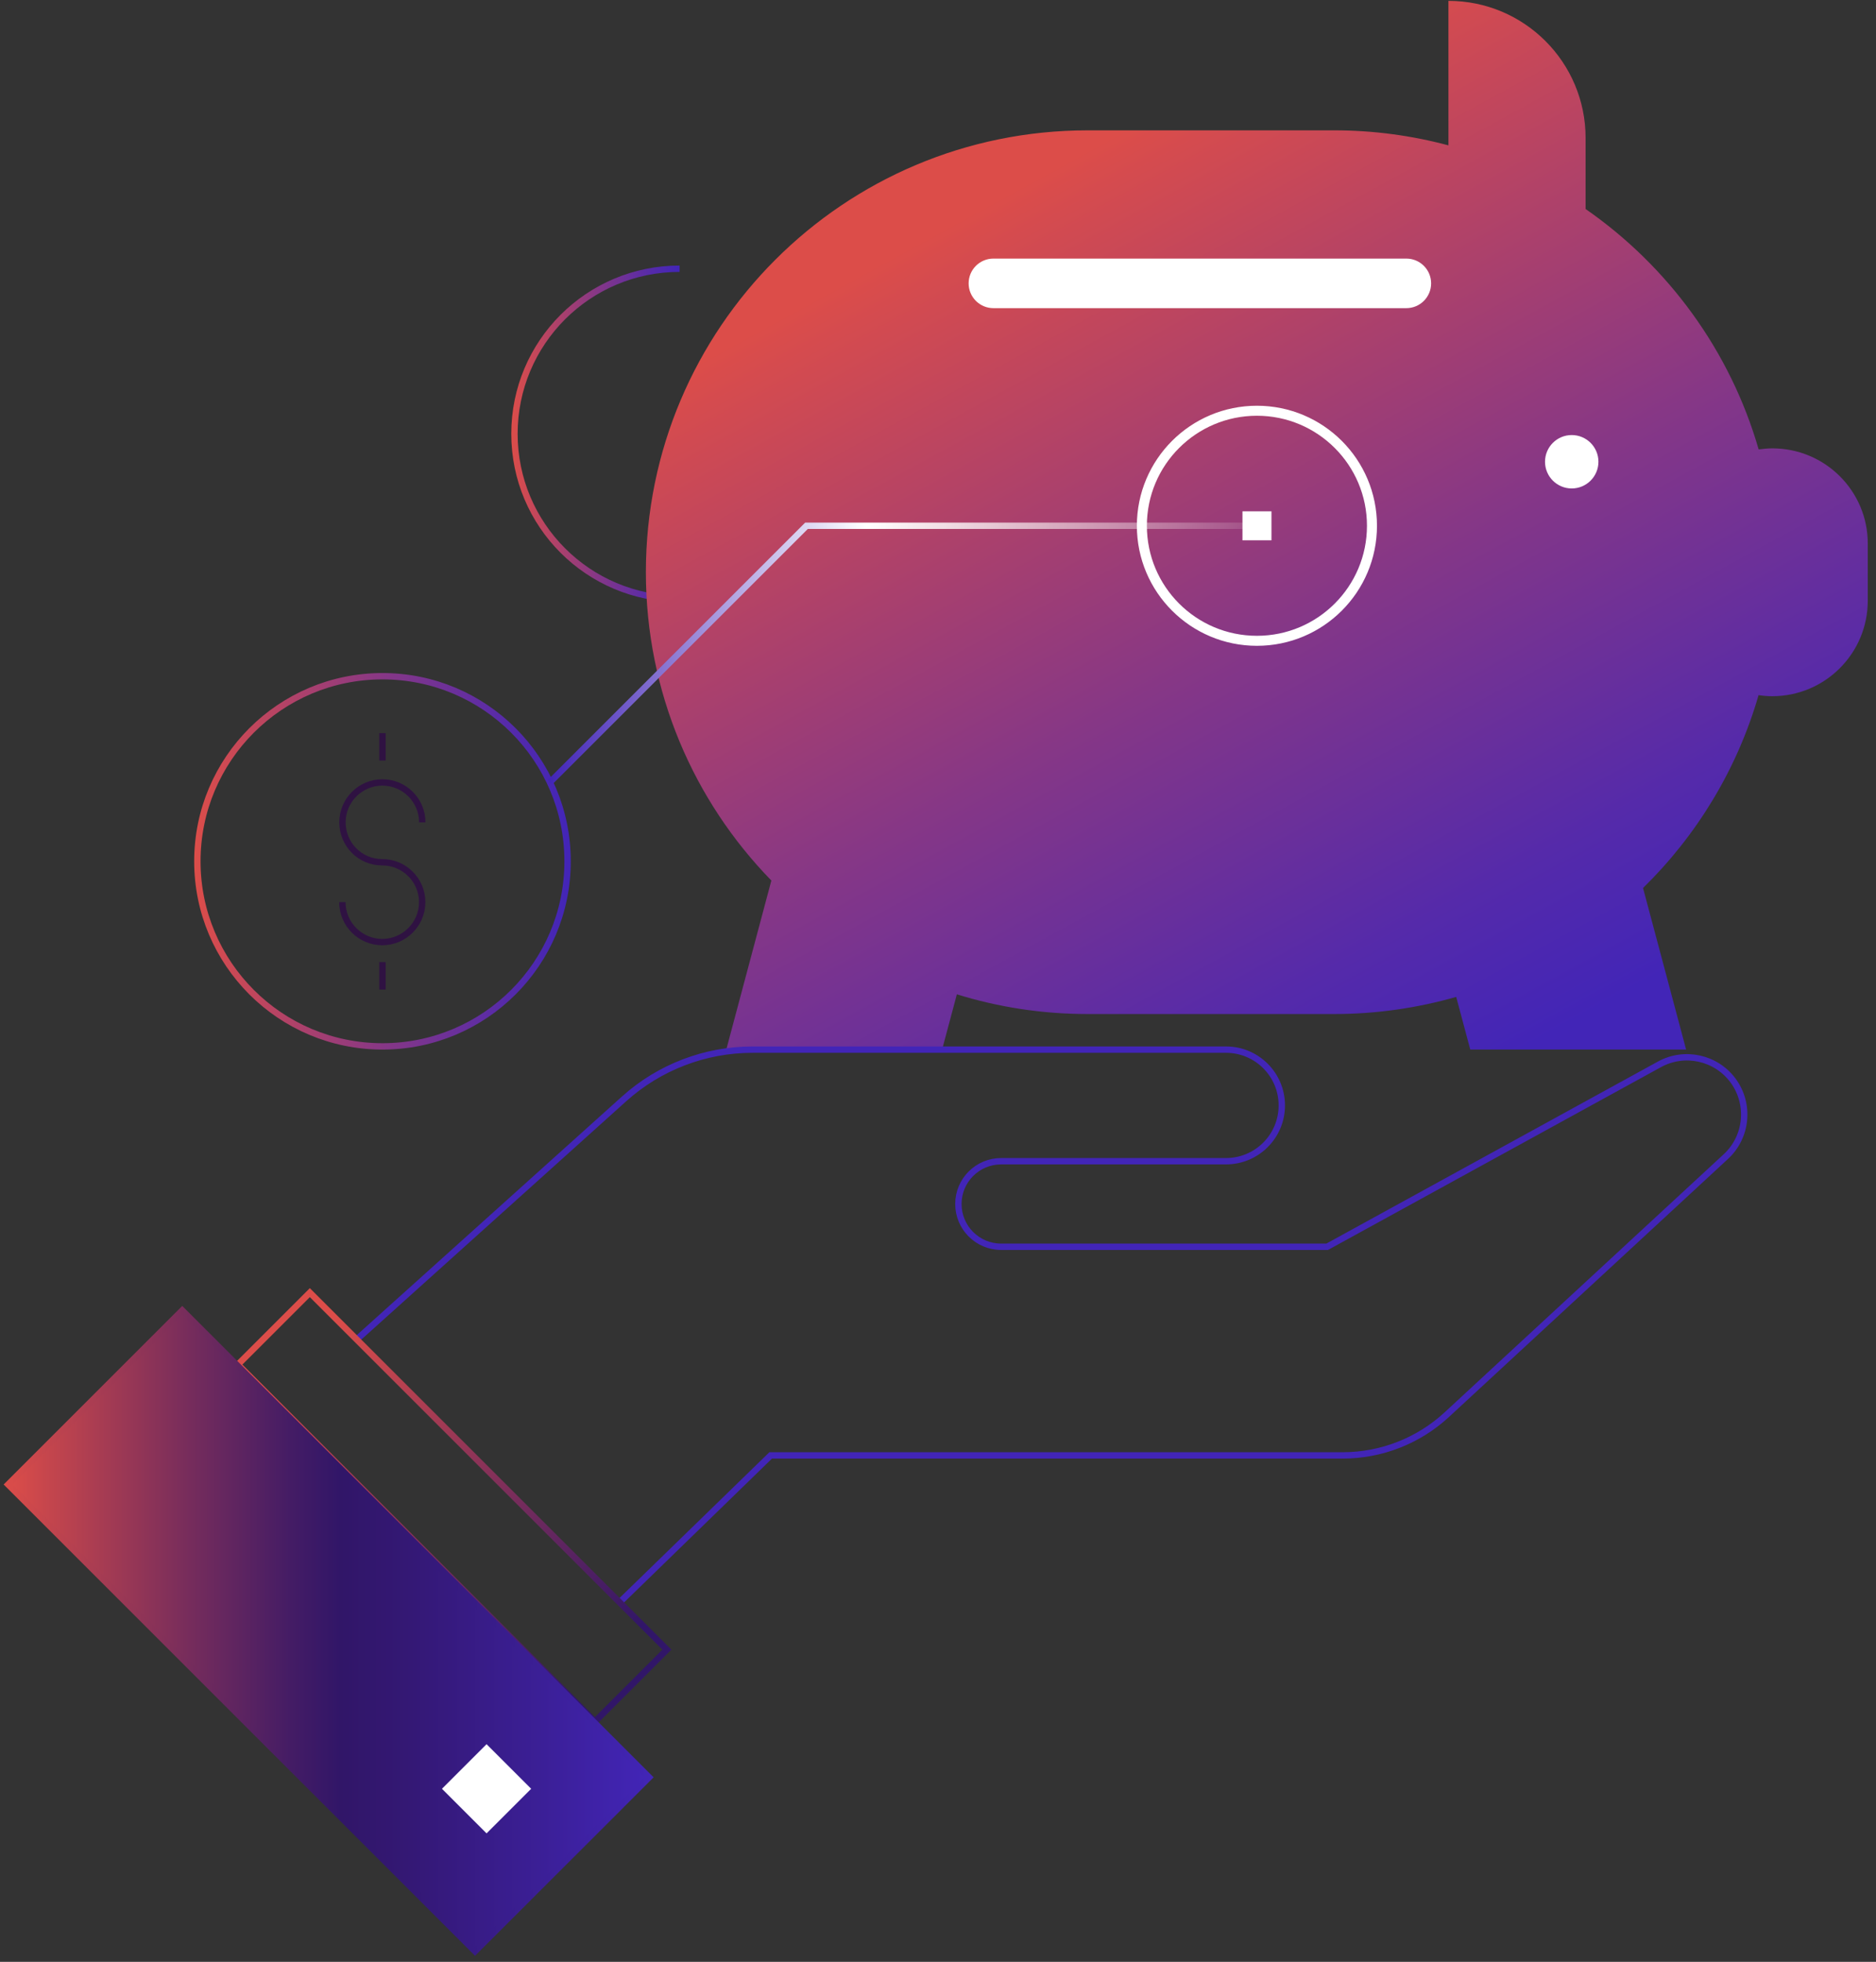 <?xml version="1.0" encoding="UTF-8"?>
<svg width="196px" height="205px" viewBox="0 0 196 205" version="1.1" xmlns="http://www.w3.org/2000/svg" xmlns:xlink="http://www.w3.org/1999/xlink">
    <rect x="0" y="0" width="196" height="205" fill="#333333" stroke="none"/>
    <title>Careers_401k</title>
    <defs>
        <linearGradient x1="-1.93%" y1="50.01%" x2="99.98%" y2="50.01%" id="linearGradient-1">
            <stop stop-color="#DC4D49" offset="0%"></stop>
            <stop stop-color="#D44B4F" offset="4.41%"></stop>
            <stop stop-color="#863786" offset="50.76%"></stop>
            <stop stop-color="#552AAA" offset="83.73%"></stop>
            <stop stop-color="#4225B7" offset="100%"></stop>
        </linearGradient>
        <linearGradient x1="23.714%" y1="22.114%" x2="73.181%" y2="99.188%" id="linearGradient-2">
            <stop stop-color="#DC4D49" offset="0%"></stop>
            <stop stop-color="#D44B4F" offset="4.41%"></stop>
            <stop stop-color="#863786" offset="50.76%"></stop>
            <stop stop-color="#552AAA" offset="83.73%"></stop>
            <stop stop-color="#4225B7" offset="100%"></stop>
        </linearGradient>
        <linearGradient x1="6.632%" y1="50.056%" x2="93.373%" y2="50.056%" id="linearGradient-3">
            <stop stop-color="#DC4D49" offset="0%"></stop>
            <stop stop-color="#311668" offset="100%"></stop>
        </linearGradient>
        <linearGradient x1="-0.001%" y1="50.005%" x2="99.998%" y2="50.005%" id="linearGradient-4">
            <stop stop-color="#DC4D49" offset="0%"></stop>
            <stop stop-color="#C3454D" offset="6.57%"></stop>
            <stop stop-color="#752C5C" offset="28.53%"></stop>
            <stop stop-color="#441C65" offset="44.16%"></stop>
            <stop stop-color="#311668" offset="51.87%"></stop>
            <stop stop-color="#341875" offset="62.87%"></stop>
            <stop stop-color="#3B1F96" offset="83.01%"></stop>
            <stop stop-color="#4225B7" offset="100%"></stop>
        </linearGradient>
        <linearGradient x1="-0.703%" y1="50.005%" x2="100.7%" y2="50.005%" id="linearGradient-5">
            <stop stop-color="#DC4D49" offset="0%"></stop>
            <stop stop-color="#C3454D" offset="6.57%"></stop>
            <stop stop-color="#752C5C" offset="28.53%"></stop>
            <stop stop-color="#441C65" offset="44.16%"></stop>
            <stop stop-color="#311668" offset="51.87%"></stop>
            <stop stop-color="#341875" offset="62.87%"></stop>
            <stop stop-color="#3B1F96" offset="83.01%"></stop>
            <stop stop-color="#4225B7" offset="100%"></stop>
        </linearGradient>
        <linearGradient x1="-0.871%" y1="50.012%" x2="100.849%" y2="50.012%" id="linearGradient-6">
            <stop stop-color="#DC4D49" offset="0%"></stop>
            <stop stop-color="#D44B4F" offset="4.41%"></stop>
            <stop stop-color="#863786" offset="50.76%"></stop>
            <stop stop-color="#552AAA" offset="83.73%"></stop>
            <stop stop-color="#4225B7" offset="100%"></stop>
        </linearGradient>
        <linearGradient x1="-0.316%" y1="49.82%" x2="100.003%" y2="49.82%" id="linearGradient-7">
            <stop stop-color="#4225B7" offset="0%"></stop>
            <stop stop-color="#B7ACE4" offset="27.26%"></stop>
            <stop stop-color="#FFFFFF" offset="44.96%"></stop>
            <stop stop-color="#FFFFFF" stop-opacity="0.1" offset="100%"></stop>
        </linearGradient>
    </defs>
    <g id="Page-1" stroke="none" stroke-width="1" fill="none" fill-rule="evenodd">
        <g id="Careers_401k">
            <g id="Group">
                <g transform="translate(53, 0)">
                    <path d="M18,62.58 C8.47,62.58 0.75,54.86 0.75,45.33 C0.75,35.8 8.47,28.08 18,28.08" id="Path" stroke="url(#linearGradient-1)" stroke-width="0.665"></path>
                    <path d="M132.17,46.85 C131.68,46.85 131.21,46.9 130.74,46.96 C127.76,36.64 121.27,27.82 112.66,21.84 L112.66,14.42 C112.66,6.51 106.25,0.09 98.33,0.09 L98.33,0.09 L98.33,15.19 C94.52,14.17 90.52,13.62 86.39,13.62 L60.65,13.62 C35.15,13.62 14.48,34.29 14.48,59.79 L14.48,59.79 C14.48,72.33 19.48,83.69 27.59,92.01 L22.88,109.67 L45.43,109.67 L46.97,103.9 C51.29,105.24 55.88,105.96 60.64,105.96 L86.38,105.96 C90.81,105.96 95.08,105.33 99.14,104.17 L100.61,109.67 L123.16,109.67 L118.66,92.79 C124.27,87.3 128.49,80.39 130.73,72.64 C131.2,72.71 131.67,72.75 132.16,72.75 C137.67,72.75 142.14,68.28 142.14,62.77 L142.14,56.81 C142.15,51.31 137.68,46.85 132.17,46.85 Z" id="Path" fill="url(#linearGradient-2)" fill-rule="nonzero"></path>
                    <circle id="Oval" fill="#FFFFFF" fill-rule="nonzero" cx="111.21" cy="48.25" r="2.79"></circle>
                    <path d="M93.93,32.2 L50.79,32.2 C49.36,32.2 48.2,31.04 48.2,29.61 L48.2,29.61 C48.2,28.18 49.36,27.02 50.79,27.02 L93.93,27.02 C95.36,27.02 96.52,28.18 96.52,29.61 L96.52,29.61 C96.52,31.04 95.36,32.2 93.93,32.2 Z" id="Path" fill="#FFFFFF" fill-rule="nonzero"></path>
                </g>
                <g transform="translate(0, 109)">
                    <path d="M37.26,30.97 L65.21,5.82 C68.89,2.51 73.67,0.68 78.62,0.68 L128.09,0.68 C131.31,0.68 133.92,3.29 133.92,6.51 L133.92,6.51 C133.92,9.73 131.31,12.34 128.09,12.34 L104.6,12.34 C102.13,12.34 100.13,14.34 100.13,16.81 L100.13,16.81 C100.13,19.28 102.13,21.28 104.6,21.28 L138.66,21.28 L173.37,2.22 C175.99,0.78 179.27,1.5 181.05,3.89 L181.05,3.89 C182.87,6.34 182.56,9.78 180.31,11.86 L151.16,38.82 C148.2,41.56 144.31,43.08 140.28,43.08 L80.52,43.08 L64.72,58.45" id="Path" stroke="#4225B7" stroke-width="0.665"></path>
                    <rect id="Rectangle" stroke="url(#linearGradient-3)" stroke-width="0.665" transform="translate(47.265, 48.483) rotate(45) translate(-47.265, -48.483) " x="20.886" y="43.168" width="52.759" height="10.63"></rect>
                    <polygon id="Path" stroke="url(#linearGradient-5)" stroke-width="0.665" fill="url(#linearGradient-4)" fill-rule="nonzero" points="49.63 94.9 0.85 46.12 19.04 27.93 67.82 76.72"></polygon>
                    <rect id="Rectangle" fill="#FFFFFF" fill-rule="nonzero" transform="translate(50.835, 77.915) rotate(45) translate(-50.835, -77.915) " x="47.54" y="74.62" width="6.59" height="6.59"></rect>
                </g>
            </g>
            <g id="Group" transform="translate(20, 70)" stroke-width="0.665">
                <circle id="Oval" stroke="url(#linearGradient-6)" cx="19.96" cy="20" r="19.34"></circle>
                <g transform="translate(15, 6)" id="Path" stroke="#2F1242">
                    <path d="M9.12,9.93 C9.12,7.63 7.25,5.76 4.95,5.76 C2.65,5.76 0.78,7.63 0.78,9.93 C0.78,12.23 2.62,14.1 4.92,14.1 L4.94,14.1 C7.24,14.1 9.11,15.97 9.11,18.27 C9.11,20.57 7.24,22.44 4.94,22.44 C2.64,22.44 0.77,20.57 0.77,18.27"></path>
                    <line x1="4.96" y1="3.47" x2="4.96" y2="0.61"></line>
                    <line x1="4.96" y1="27.4" x2="4.96" y2="24.54"></line>
                </g>
            </g>
            <polyline id="Path" stroke="url(#linearGradient-7)" stroke-width="0.665" points="57.44 81.76 84.26 54.94 131.32 54.94"></polyline>
            <rect id="Rectangle" fill="#FFFFFF" fill-rule="nonzero" x="129.81" y="53.43" width="3.03" height="3.03"></rect>
            <circle id="Oval" stroke="#FFFFFF" stroke-width="1.046" cx="131.32" cy="54.94" r="12.02"></circle>
        </g>
    </g>
</svg>